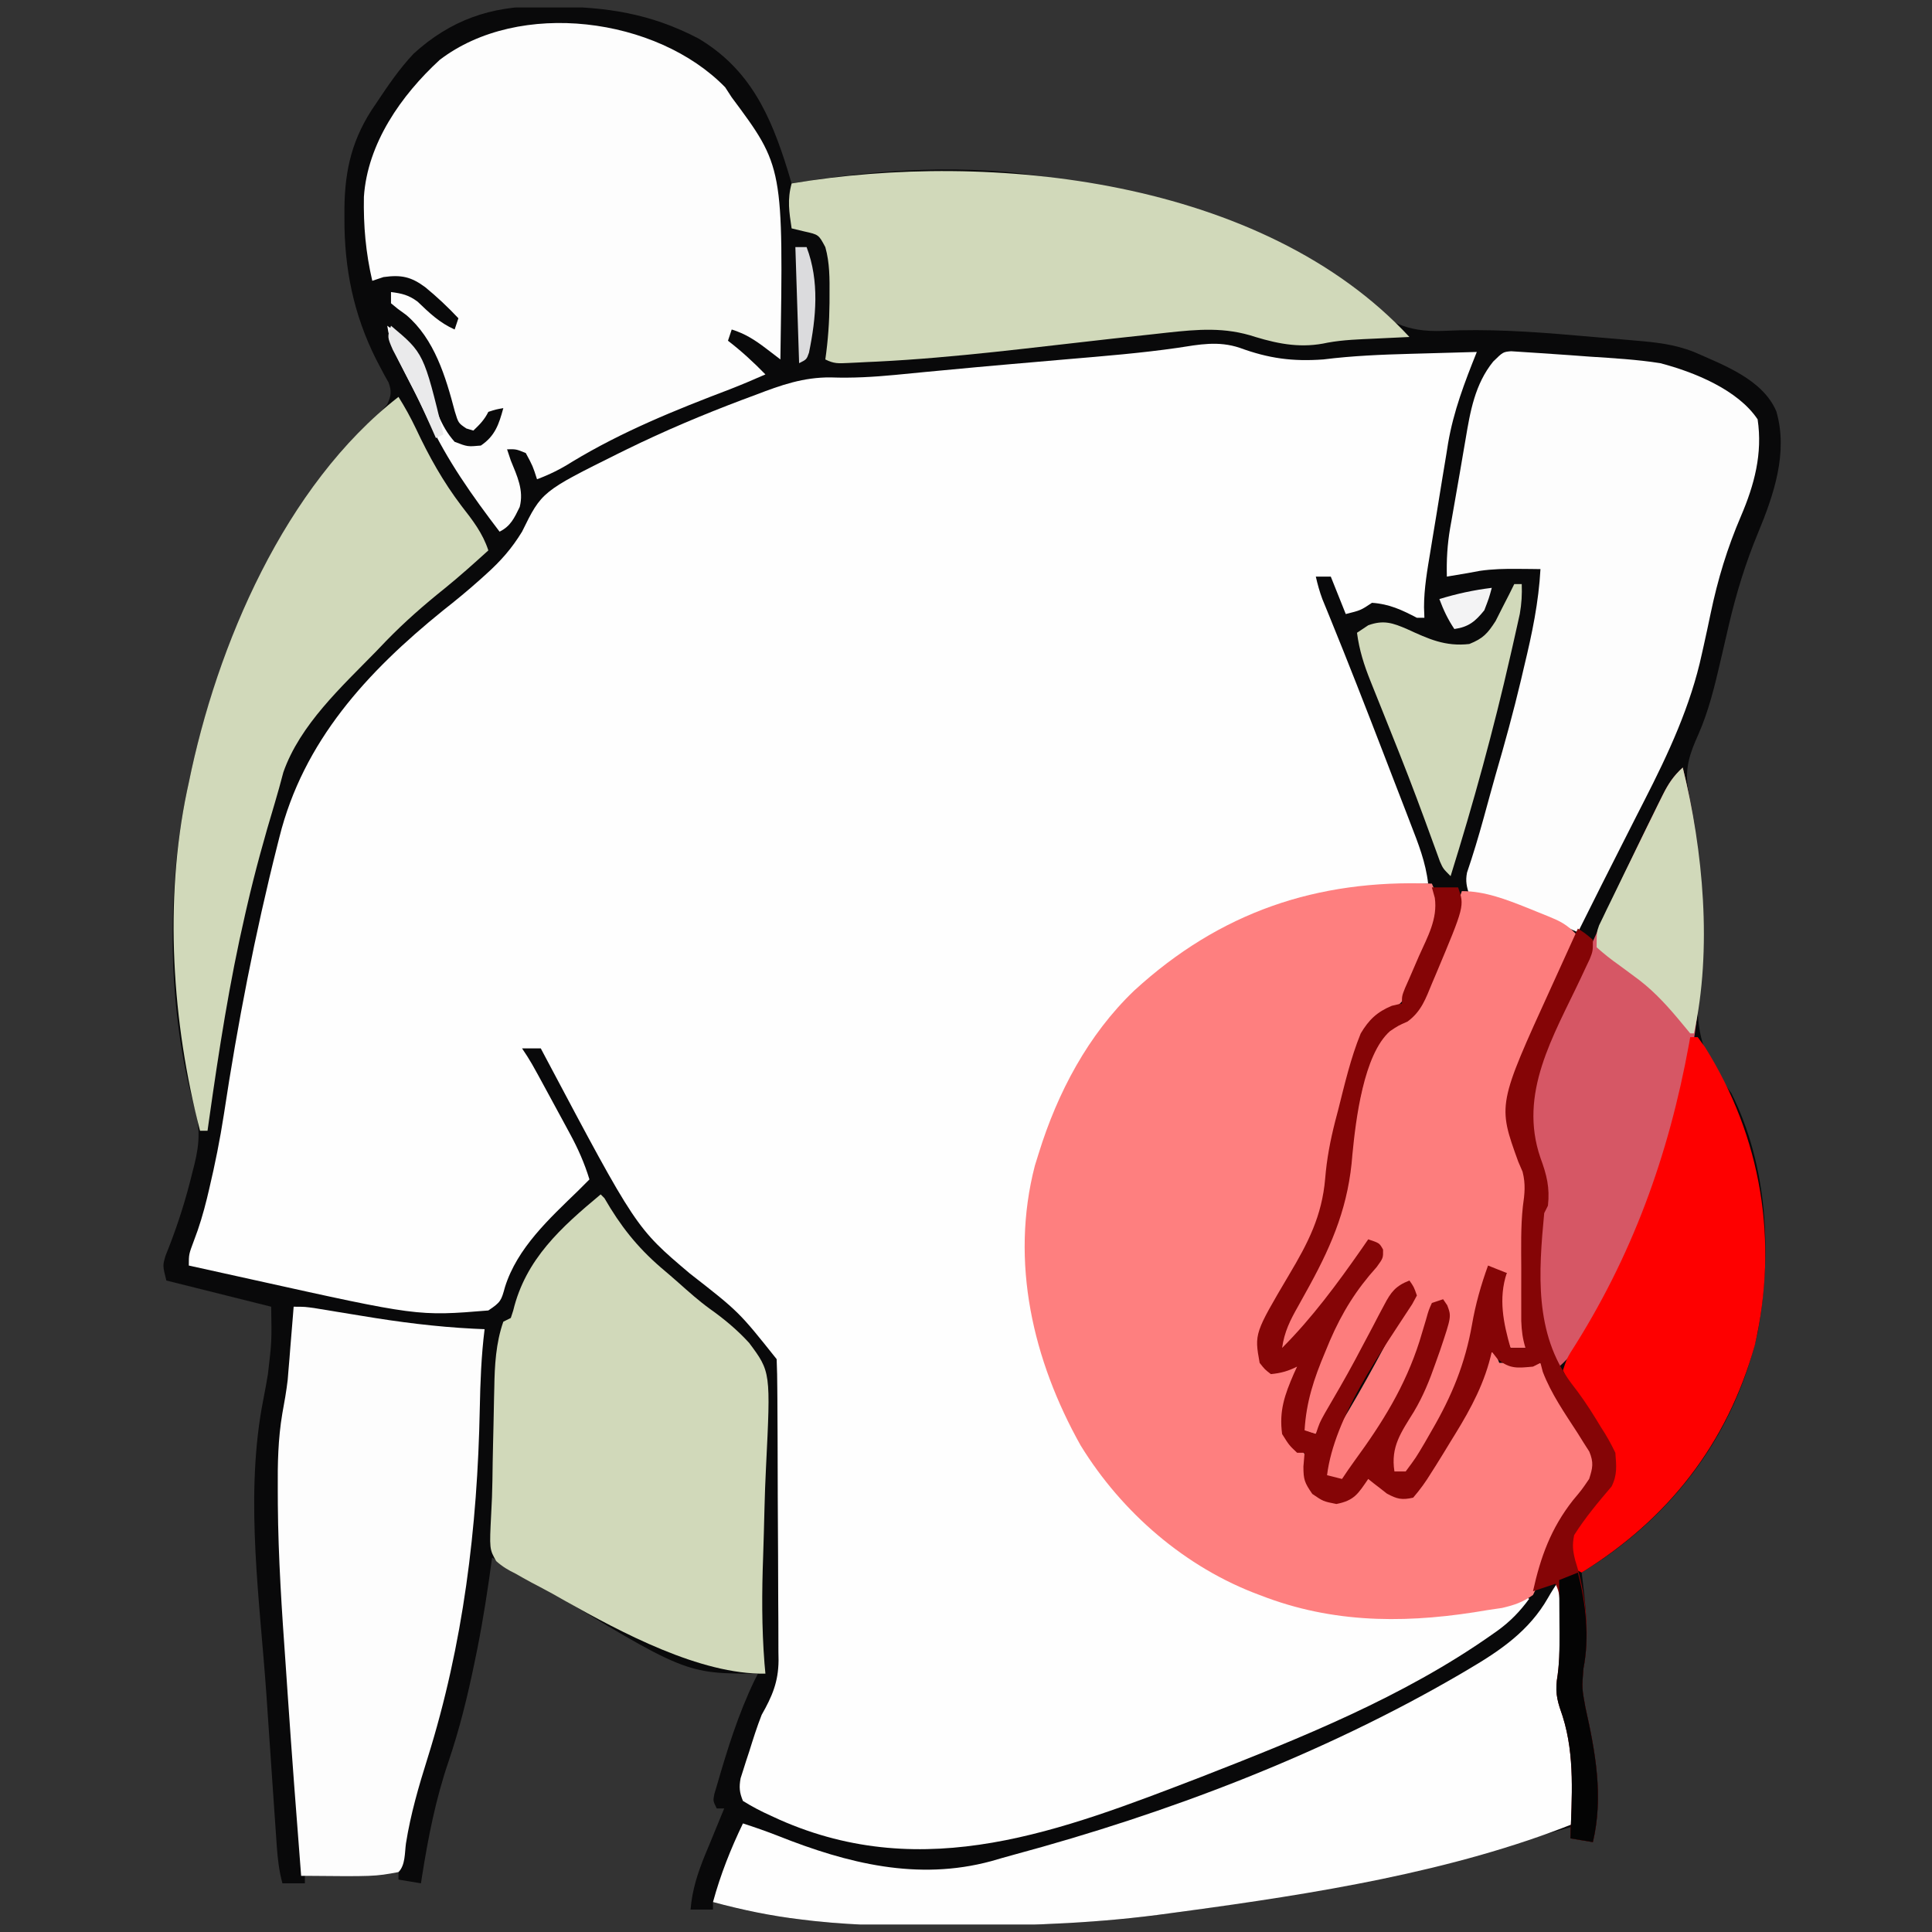 <svg xmlns="http://www.w3.org/2000/svg" width="129" height="129" viewBox="0 0 129 129" fill="none"><rect x="0" y="0" width="129" height="129" fill="#333333" stroke="none"/><g clip-path="url(#clip0_146_361)"><path d="M36.904 0.438C36.482 0.43 36.482 0.43 36.052 0.422C32.759 0.407 30.082 1.344 27.623 3.578C26.677 4.58 25.915 5.699 25.154 6.844C25.037 7.018 24.92 7.191 24.799 7.37C23.364 9.608 22.971 11.758 22.998 14.391C22.999 14.652 23.001 14.913 23.002 15.182C23.069 18.537 23.799 21.584 25.401 24.543C25.495 24.72 25.589 24.896 25.685 25.078C25.772 25.232 25.859 25.386 25.948 25.544C26.163 26.162 26.118 26.398 25.857 27C25.468 27.458 25.058 27.898 24.638 28.328C22.167 30.935 20.146 33.89 18.357 37C18.269 37.151 18.181 37.302 18.09 37.458C15.439 42.042 13.661 47.068 12.607 52.25C12.567 52.438 12.526 52.625 12.484 52.819C11.098 59.453 11.166 67.542 13.02 74.074C13.441 75.615 13.255 76.768 12.841 78.297C12.784 78.525 12.726 78.753 12.667 78.988C12.237 80.644 11.704 82.235 11.062 83.821C10.857 84.5 10.857 84.5 11.107 85.5C13.417 86.078 15.727 86.655 18.107 87.25C18.146 89.566 18.146 89.566 17.888 91.763C17.843 92.02 17.798 92.278 17.752 92.543C17.657 93.056 17.561 93.569 17.463 94.081C16.388 100.304 17.35 106.9 17.788 113.151C17.86 114.188 17.93 115.225 18 116.263C18.068 117.264 18.136 118.266 18.205 119.268C18.238 119.745 18.271 120.222 18.303 120.699C18.348 121.361 18.394 122.023 18.441 122.685C18.454 122.881 18.467 123.076 18.481 123.277C18.542 124.129 18.634 124.926 18.857 125.75C19.352 125.75 19.847 125.75 20.357 125.75C20.357 125.585 20.357 125.42 20.357 125.25C20.599 125.253 20.841 125.256 21.09 125.259C22.947 125.272 24.761 125.243 26.607 125C26.607 125.165 26.607 125.33 26.607 125.5C27.102 125.582 27.597 125.665 28.107 125.75C28.128 125.612 28.149 125.474 28.171 125.332C28.587 122.691 29.086 120.143 29.951 117.609C30.688 115.434 31.224 113.25 31.685 111C31.776 110.557 31.776 110.557 31.869 110.106C32.271 108.079 32.584 106.048 32.857 104C33.927 104.584 34.988 105.174 36.027 105.811C45.767 111.75 45.767 111.75 50.607 111.75C50.534 111.893 50.462 112.037 50.386 112.185C49.292 114.452 48.555 116.836 47.857 119.25C47.804 119.426 47.752 119.602 47.697 119.784C47.607 120.25 47.607 120.25 47.857 120.75C48.022 120.75 48.187 120.75 48.357 120.75C48.268 120.963 48.268 120.963 48.178 121.181C47.907 121.834 47.64 122.487 47.373 123.141C47.279 123.364 47.186 123.588 47.09 123.819C46.586 125.058 46.222 126.165 46.107 127.5C46.602 127.5 47.097 127.5 47.607 127.5C47.607 127.335 47.607 127.17 47.607 127C47.79 127.049 47.973 127.099 48.162 127.149C49.936 127.613 51.683 127.952 53.504 128.166C53.772 128.198 54.039 128.229 54.315 128.262C57.38 128.594 60.434 128.615 63.513 128.594C63.808 128.593 64.102 128.592 64.405 128.59C69.017 128.571 73.536 128.394 78.107 127.75C78.417 127.708 78.727 127.667 79.047 127.624C87.796 126.434 96.379 124.444 104.857 122C104.857 122.247 104.857 122.495 104.857 122.75C105.352 122.832 105.847 122.915 106.357 123C107.077 119.968 106.525 116.976 105.857 114C105.622 112.713 105.622 112.713 105.726 111.419C106.133 109.34 105.871 107.088 105.607 105C105.789 104.888 105.971 104.775 106.158 104.659C111.866 101.007 115.832 95.664 117.357 89C118.329 83.737 118.05 77.872 115.607 73C115.413 72.719 115.211 72.443 115.001 72.174C113.014 69.595 113.267 67.141 113.47 64.023C113.487 63.771 113.487 63.771 113.504 63.514C113.515 63.345 113.526 63.176 113.537 63.003C113.639 61.306 113.549 59.644 113.404 57.953C113.383 57.698 113.363 57.444 113.341 57.181C113.203 55.652 112.979 54.149 112.705 52.638C112.493 51.256 112.842 50.269 113.404 49.031C114.095 47.45 114.483 45.834 114.873 44.156C114.937 43.881 115.001 43.606 115.067 43.322C115.191 42.786 115.315 42.25 115.439 41.714C115.933 39.615 116.546 37.603 117.373 35.609C118.433 33.054 119.406 30.224 118.607 27.469C117.704 25.337 115.092 24.378 113.107 23.5C111.783 22.975 110.507 22.85 109.101 22.732C108.859 22.711 108.616 22.69 108.366 22.668C107.849 22.622 107.332 22.578 106.814 22.535C106.279 22.491 105.743 22.445 105.208 22.398C102.231 22.138 99.328 21.948 96.341 22.094C93.858 22.185 92.603 21.472 90.783 19.854C90.022 19.222 89.179 18.731 88.326 18.234C88.149 18.131 87.973 18.029 87.791 17.923C82.48 14.902 76.841 13.111 70.857 12C70.679 11.966 70.5 11.933 70.316 11.898C64.652 10.892 58.489 11.304 52.857 12.25C52.725 11.811 52.725 11.811 52.591 11.362C51.453 7.691 50.072 4.614 46.635 2.57C43.425 0.892 40.48 0.454 36.904 0.438Z" fill="#09090A"></path><path d="M78.626 23.226C76.186 23.577 73.734 23.775 71.279 23.984C70.529 24.049 69.779 24.114 69.028 24.18C68.526 24.223 68.025 24.267 67.522 24.31C65.981 24.444 64.441 24.584 62.901 24.732C62.528 24.767 62.155 24.802 61.782 24.837C61.106 24.901 60.431 24.967 59.755 25.034C58.311 25.17 56.918 25.253 55.468 25.2C53.65 25.183 52.148 25.712 50.467 26.359C50.011 26.529 50.011 26.529 49.545 26.702C46.931 27.689 44.367 28.769 41.857 30C41.68 30.087 41.502 30.174 41.319 30.264C36.172 32.822 36.172 32.822 34.857 35.5C34.177 36.616 33.438 37.455 32.467 38.328C32.334 38.448 32.201 38.568 32.065 38.691C31.258 39.414 30.428 40.096 29.576 40.766C24.505 44.867 20.25 49.49 18.654 55.906C18.592 56.151 18.592 56.151 18.529 56.401C17.03 62.332 15.861 68.36 14.949 74.408C14.69 76.087 14.358 77.738 13.967 79.391C13.892 79.705 13.892 79.705 13.816 80.027C13.578 80.994 13.305 81.921 12.944 82.851C12.607 83.75 12.607 83.75 12.607 84.5C13.673 84.736 14.739 84.972 15.805 85.207C16.166 85.286 16.527 85.366 16.887 85.446C27.899 87.887 27.899 87.887 32.607 87.5C33.437 86.947 33.469 86.842 33.717 85.938C34.535 83.324 36.678 81.372 38.607 79.5C38.857 79.25 39.107 79 39.357 78.75C39.025 77.664 38.601 76.706 38.06 75.708C37.906 75.423 37.752 75.138 37.593 74.844C37.514 74.698 37.434 74.552 37.352 74.401C37.107 73.952 36.864 73.503 36.621 73.053C35.436 70.868 35.436 70.868 34.857 70C35.27 70 35.682 70 36.107 70C36.258 70.285 36.258 70.285 36.412 70.575C42.467 81.991 42.467 81.991 46.05 85.023C49.337 87.586 49.337 87.586 51.857 90.75C51.886 91.426 51.899 92.096 51.901 92.772C51.904 93.085 51.904 93.085 51.906 93.405C51.911 94.099 51.914 94.793 51.917 95.486C51.918 95.723 51.919 95.96 51.92 96.204C51.925 97.46 51.929 98.715 51.931 99.971C51.934 101.265 51.942 102.56 51.952 103.854C51.959 104.851 51.961 105.848 51.962 106.845C51.963 107.322 51.966 107.799 51.971 108.276C51.977 108.945 51.976 109.615 51.975 110.284C51.978 110.48 51.981 110.675 51.984 110.876C51.971 112.308 51.556 113.267 50.857 114.5C50.541 115.301 50.286 116.116 50.029 116.938C49.96 117.147 49.891 117.356 49.82 117.571C49.756 117.773 49.692 117.975 49.626 118.184C49.568 118.365 49.51 118.546 49.451 118.732C49.341 119.338 49.373 119.682 49.607 120.25C50.229 120.634 50.805 120.938 51.467 121.234C51.654 121.321 51.843 121.407 52.036 121.496C61.755 125.803 70.853 122.243 80.214 118.641C86.871 116.045 93.706 113.297 99.576 109.172C99.788 109.023 99.788 109.023 100.004 108.871C100.851 108.254 101.489 107.594 102.107 106.75C101.607 106.5 101.607 106.5 100.927 106.686C100.374 106.873 99.822 107.06 99.27 107.248C93.177 108.929 86.444 107.765 80.983 104.763C75.011 101.326 71.193 95.853 69.357 89.25C68.256 85.07 68.523 80.337 69.857 76.25C69.934 76.013 69.934 76.013 70.011 75.77C72.05 69.656 76.309 64.839 82.015 61.906C82.461 61.684 82.909 61.467 83.357 61.25C83.564 61.148 83.77 61.045 83.983 60.94C87.523 59.351 91.534 59.086 95.357 59C95.195 57.575 94.702 56.329 94.186 55.003C94.093 54.761 94.001 54.519 93.905 54.269C93.604 53.486 93.301 52.704 92.998 51.922C92.792 51.387 92.586 50.852 92.38 50.317C91.206 47.273 90.023 44.234 88.79 41.214C88.701 40.995 88.612 40.777 88.52 40.552C88.445 40.37 88.371 40.188 88.294 40.001C88.109 39.505 87.975 39.015 87.857 38.5C88.187 38.5 88.517 38.5 88.857 38.5C89.352 39.737 89.352 39.737 89.857 41C90.857 40.75 90.857 40.75 91.607 40.25C92.759 40.327 93.595 40.721 94.607 41.25C94.772 41.25 94.937 41.25 95.107 41.25C95.099 41.017 95.091 40.784 95.082 40.544C95.083 39.276 95.303 38.048 95.51 36.801C95.552 36.543 95.594 36.286 95.637 36.021C95.726 35.478 95.816 34.935 95.907 34.392C96.044 33.569 96.176 32.746 96.308 31.922C96.396 31.392 96.484 30.862 96.572 30.332C96.611 30.089 96.649 29.846 96.689 29.596C97.055 27.449 97.799 25.514 98.607 23.5C97.509 23.53 96.411 23.561 95.313 23.593C94.94 23.604 94.567 23.614 94.195 23.624C92.237 23.677 90.302 23.756 88.357 24C86.303 24.148 84.71 23.934 82.78 23.225C81.347 22.746 80.078 23.001 78.626 23.226Z" fill="#FEFEFE"></path><path d="M95.607 59C87.927 58.709 81.445 60.904 75.728 66.144C72.644 69.097 70.609 72.96 69.357 77C69.272 77.273 69.187 77.546 69.099 77.828C67.428 84.266 68.971 90.83 72.15 96.505C74.899 100.987 79.161 104.679 84.107 106.5C84.365 106.597 84.365 106.597 84.629 106.697C89.463 108.463 94.332 108.374 99.357 107.5C99.664 107.455 99.971 107.41 100.287 107.364C101.102 107.175 101.669 106.985 102.357 106.5C102.823 105.583 103.085 104.7 103.341 103.709C103.869 101.809 104.938 100.292 106.356 98.941C106.607 98.5 106.607 98.5 106.589 97.814C106.304 96.812 105.851 96.045 105.295 95.172C105.09 94.842 104.886 94.512 104.682 94.182C104.584 94.023 104.485 93.864 104.383 93.7C103.842 92.818 103.352 91.909 102.857 91C101.95 91 101.042 91 100.107 91C99.942 90.588 99.777 90.175 99.607 89.75C99.525 89.75 99.442 89.75 99.357 89.75C99.32 89.945 99.282 90.139 99.244 90.34C98.415 93.865 96.361 96.783 94.357 99.75C93.035 99.646 92.328 99.412 91.357 98.5C91.187 98.748 91.017 98.995 90.841 99.25C90.271 99.934 90.154 99.992 89.216 100.156C88.365 100.057 88.365 100.057 87.763 99.625C87.293 98.901 87.27 98.333 87.211 97.485C87.107 97 87.107 97 86.466 96.375C85.771 95.782 85.771 95.782 85.716 94.828C85.78 93.718 86.203 92.776 86.663 91.775C86.727 91.602 86.791 91.429 86.857 91.25C86.775 91.085 86.692 90.92 86.607 90.75C86.46 90.943 86.46 90.943 86.31 91.141C85.867 91.577 85.867 91.577 85.201 91.438C84.624 91.306 84.624 91.306 84.357 91C84.094 88.834 84.902 87.427 85.935 85.562C86.084 85.285 86.233 85.007 86.386 84.722C87.168 83.267 87.168 83.267 88.02 81.853C88.355 81.254 88.473 80.866 88.542 80.19C88.565 79.988 88.589 79.786 88.613 79.578C88.649 79.253 88.649 79.253 88.685 78.922C88.949 76.848 89.331 74.828 89.826 72.797C89.884 72.548 89.942 72.299 90.002 72.043C90.615 69.561 90.615 69.561 92.289 67.737C92.514 67.63 92.514 67.63 92.743 67.52C93.945 66.926 94.237 65.874 94.685 64.672C94.769 64.465 94.852 64.257 94.938 64.043C95.173 63.449 95.392 62.852 95.607 62.25C95.719 61.942 95.831 61.635 95.946 61.317C96.132 60.372 95.99 59.872 95.607 59Z" fill="#FE7F7F"></path><path d="M29.357 4C26.781 6.37 24.536 9.578 24.298 13.142C24.261 15.064 24.421 16.878 24.857 18.75C25.228 18.626 25.228 18.626 25.607 18.5C26.794 18.337 27.443 18.475 28.388 19.172C29.179 19.819 29.907 20.506 30.607 21.25C30.525 21.497 30.442 21.745 30.357 22C29.349 21.553 28.671 20.895 27.882 20.14C27.286 19.697 26.837 19.593 26.107 19.5C26.107 19.747 26.107 19.995 26.107 20.25C26.538 20.611 26.538 20.611 27.123 21.031C29.006 22.627 29.759 25.152 30.372 27.484C30.607 28.25 30.607 28.25 31.138 28.609C31.37 28.679 31.37 28.679 31.607 28.75C32.034 28.341 32.341 28.033 32.607 27.5C33.113 27.337 33.113 27.337 33.607 27.25C33.312 28.333 33.058 29.107 32.107 29.75C31.218 29.831 31.218 29.831 30.357 29.5C29.376 28.41 29.038 27.12 28.607 25.75C28.032 23.952 27.43 22.837 25.857 21.75C26.012 22.89 26.474 23.82 26.998 24.828C27.182 25.187 27.366 25.546 27.55 25.905C27.644 26.088 27.738 26.27 27.834 26.458C28.09 26.966 28.332 27.477 28.57 27.993C29.849 30.733 31.527 33.1 33.357 35.5C34.103 35.127 34.34 34.585 34.701 33.85C34.991 32.737 34.526 31.78 34.107 30.75C33.983 30.379 33.983 30.379 33.857 30C34.463 29.987 34.463 29.987 35.107 30.25C35.575 31.118 35.575 31.118 35.857 32C36.697 31.685 37.43 31.324 38.185 30.844C41.54 28.812 45.082 27.381 48.738 25.991C49.537 25.68 50.322 25.345 51.107 25C50.315 24.185 49.507 23.444 48.607 22.75C48.69 22.503 48.772 22.255 48.857 22C49.754 22.28 50.415 22.707 51.154 23.271C51.333 23.408 51.512 23.544 51.696 23.684C51.9 23.84 51.9 23.84 52.107 24C52.307 11.136 52.307 11.136 48.857 6.5C48.713 6.278 48.568 6.057 48.42 5.828C43.861 1.143 34.66 -0.063 29.357 4Z" fill="#FDFDFD"></path><path d="M100.895 23.452C100.357 23.5 100.357 23.5 99.701 24.141C98.48 25.652 98.168 27.467 97.857 29.328C97.816 29.568 97.774 29.808 97.731 30.056C97.646 30.548 97.562 31.04 97.479 31.533C97.365 32.206 97.246 32.877 97.127 33.549C97.058 33.944 96.989 34.339 96.92 34.734C96.888 34.913 96.856 35.091 96.823 35.275C96.637 36.371 96.578 37.394 96.607 38.5C98.107 38.25 98.107 38.25 98.802 38.117C99.656 37.993 100.464 37.976 101.326 37.984C101.614 37.987 101.902 37.989 102.199 37.991C102.416 37.994 102.633 37.997 102.857 38C102.737 40.214 102.298 42.302 101.779 44.453C101.705 44.769 101.631 45.085 101.555 45.411C101.049 47.543 100.47 49.647 99.857 51.75C99.741 52.163 99.626 52.575 99.512 52.988C99.438 53.257 99.438 53.257 99.363 53.531C99.261 53.9 99.16 54.269 99.059 54.638C98.722 55.858 98.361 57.065 97.953 58.264C97.841 58.834 97.928 59.203 98.107 59.75C98.452 59.832 98.452 59.832 98.804 59.916C101.109 60.493 103.195 61.265 105.357 62.25C105.476 62.011 105.596 61.771 105.719 61.524C106.528 59.902 107.34 58.28 108.163 56.664C108.524 55.956 108.883 55.246 109.241 54.536C109.423 54.178 109.605 53.821 109.788 53.464C111.398 50.317 112.893 47.115 113.638 43.641C113.677 43.467 113.716 43.293 113.756 43.114C113.916 42.4 114.069 41.684 114.218 40.968C114.695 38.685 115.326 36.602 116.247 34.456C117.138 32.373 117.698 30.29 117.357 28C116.037 26.02 113.096 24.834 110.857 24.25C109.296 24.001 107.714 23.917 106.138 23.812C105.716 23.781 105.293 23.75 104.871 23.718C103.546 23.62 102.22 23.541 100.895 23.452Z" fill="#FDFDFD"></path><path d="M104.107 105.5C103.845 105.893 103.586 106.288 103.355 106.699C102.115 108.867 100.226 110.176 98.107 111.422C97.891 111.55 97.675 111.677 97.453 111.809C88.249 117.166 77.963 121.072 67.693 123.841C67.186 123.979 66.681 124.124 66.177 124.271C61.266 125.598 56.578 124.418 51.979 122.592C51.195 122.284 50.409 122.009 49.607 121.75C48.78 123.469 48.11 125.16 47.607 127C49.563 127.527 51.491 127.93 53.504 128.166C53.905 128.213 53.905 128.213 54.315 128.262C57.38 128.594 60.434 128.615 63.513 128.594C63.808 128.593 64.102 128.592 64.405 128.59C69.017 128.571 73.536 128.394 78.107 127.75C78.417 127.708 78.728 127.667 79.047 127.624C87.681 126.45 96.986 124.993 105.107 121.75C105.209 118.955 105.204 116.481 104.302 113.815C104.073 112.857 104.194 112.219 104.357 111.25C104.395 110.396 104.392 109.543 104.388 108.688C104.389 108.463 104.39 108.239 104.391 108.008C104.391 107.685 104.391 107.685 104.39 107.355C104.39 107.064 104.39 107.064 104.39 106.766C104.357 106.25 104.357 106.25 104.107 105.5Z" fill="#FEFEFE"></path><path d="M40.107 79.75C37.474 81.945 35.096 84.067 34.267 87.508C34.214 87.67 34.161 87.833 34.107 88C33.942 88.082 33.777 88.165 33.607 88.25C33.108 89.672 33.027 91.173 33.004 92.666C32.999 92.865 32.994 93.064 32.989 93.268C32.974 93.898 32.962 94.527 32.951 95.156C32.941 95.572 32.931 95.988 32.922 96.403C32.902 97.216 32.889 98.028 32.879 98.841C32.868 99.593 32.841 100.341 32.796 101.092C32.678 103.435 32.678 103.435 33.132 104.235C33.546 104.607 33.935 104.835 34.435 105.078C34.603 105.174 34.77 105.269 34.943 105.368C35.304 105.57 35.669 105.766 36.037 105.955C36.61 106.252 37.169 106.567 37.729 106.888C41.458 108.984 46.738 111.819 51.107 111.75C51.086 111.52 51.066 111.29 51.044 111.052C50.858 108.664 50.867 106.309 50.955 103.915C50.992 102.854 51.017 101.793 51.044 100.732C51.067 99.82 51.099 98.909 51.145 97.997C51.462 91.599 51.462 91.599 50.02 89.665C49.223 88.793 48.353 88.069 47.39 87.387C46.649 86.849 45.975 86.246 45.292 85.637C44.907 85.295 44.515 84.961 44.122 84.629C42.517 83.241 41.414 81.832 40.357 80C40.275 79.918 40.192 79.835 40.107 79.75Z" fill="#D1D9BA"></path><path d="M19.607 87.25C19.595 87.409 19.582 87.567 19.569 87.73C19.51 88.466 19.449 89.202 19.388 89.938C19.369 90.187 19.349 90.436 19.329 90.692C19.308 90.942 19.287 91.192 19.265 91.449C19.247 91.674 19.229 91.9 19.21 92.132C19.12 92.892 18.991 93.628 18.851 94.381C18.564 96.079 18.533 97.737 18.547 99.457C18.549 99.944 18.549 99.944 18.551 100.44C18.579 104.031 18.82 107.607 19.076 111.188C19.12 111.833 19.164 112.479 19.208 113.124C19.484 117.168 19.79 121.209 20.107 125.25C25.002 125.295 25.002 125.295 26.607 125C27.074 124.533 27.018 123.703 27.107 123.078C27.417 121.125 27.958 119.273 28.55 117.387C30.934 109.787 31.881 102.005 32.035 94.06C32.07 92.277 32.136 90.52 32.357 88.75C32.117 88.739 31.877 88.729 31.63 88.718C29.104 88.591 26.647 88.276 24.154 87.859C23.618 87.771 23.082 87.684 22.546 87.597C22.068 87.519 21.591 87.44 21.113 87.361C20.357 87.25 20.357 87.25 19.607 87.25Z" fill="#FDFDFD"></path><path d="M97.607 59.5C97.563 59.633 97.519 59.766 97.474 59.903C96.359 63.264 96.359 63.264 94.967 66.516C94.837 66.787 94.708 67.058 94.575 67.337C94.01 68.138 93.475 68.32 92.607 68.75C91.478 70.023 91.209 71.54 90.842 73.156C90.775 73.436 90.708 73.715 90.639 74.003C90.35 75.25 90.085 76.472 89.985 77.75C89.714 81.143 88.355 83.727 86.72 86.661C86.629 86.825 86.539 86.988 86.446 87.157C86.273 87.467 86.098 87.776 85.919 88.083C85.341 89.119 85.341 89.119 85.431 89.851C85.489 89.983 85.547 90.114 85.607 90.25C86.886 89.038 87.978 87.755 89.029 86.344C89.306 85.976 89.583 85.608 89.86 85.24C89.988 85.07 90.116 84.899 90.248 84.723C90.691 84.14 91.146 83.568 91.607 83C91.855 83.124 91.855 83.124 92.107 83.25C91.967 84.286 91.391 84.873 90.748 85.672C89.501 87.316 88.713 89.09 87.951 91C87.841 91.272 87.732 91.543 87.619 91.823C87.122 93.114 86.797 94.101 86.857 95.5C87.187 95.582 87.517 95.665 87.857 95.75C89.326 93.309 90.73 90.848 92.029 88.312C92.498 87.402 92.948 86.541 93.607 85.75C93.855 85.832 94.102 85.915 94.357 86C94.013 86.904 93.611 87.746 93.15 88.597C93.012 88.852 92.874 89.108 92.731 89.371C92.587 89.635 92.443 89.899 92.295 90.172C92.154 90.431 92.014 90.691 91.87 90.959C91.087 92.4 90.28 93.82 89.423 95.218C88.313 97.086 88.313 97.086 88.435 98.234C88.492 98.404 88.549 98.575 88.607 98.75C88.937 98.832 89.267 98.915 89.607 99C90.34 97.999 91.063 96.991 91.775 95.974C92.067 95.558 92.362 95.143 92.657 94.728C94.251 92.343 95.039 89.73 95.857 87C96.105 87.082 96.352 87.165 96.607 87.25C95.847 90.5 95.002 93.225 93.107 96C92.738 96.739 92.842 97.436 92.857 98.25C93.187 98.332 93.517 98.415 93.857 98.5C94.293 97.851 94.724 97.199 95.154 96.547C95.335 96.277 95.335 96.277 95.52 96.002C97.168 93.492 98.062 91.008 98.685 88.078C98.751 87.781 98.817 87.483 98.885 87.176C99.045 86.451 99.203 85.726 99.357 85C99.605 85 99.852 85 100.107 85C100.272 85 100.437 85 100.607 85C100.525 85.124 100.442 85.248 100.357 85.375C99.839 86.67 100.007 87.856 100.482 89.125C100.606 89.414 100.73 89.703 100.857 90C101.187 90 101.517 90 101.857 90C101.856 89.747 101.855 89.493 101.853 89.233C101.849 88.283 101.846 87.334 101.843 86.385C101.842 85.976 101.84 85.567 101.838 85.158C101.799 82.539 101.799 82.539 102.013 79.933C102.112 78.949 102.007 78.459 101.623 77.562C100.461 74.335 101.291 71.768 102.607 68.75C102.72 68.49 102.832 68.23 102.948 67.961C103.739 66.136 104.544 64.316 105.357 62.5C104.839 61.932 104.393 61.605 103.683 61.312C103.505 61.237 103.327 61.163 103.144 61.087C102.956 61.012 102.769 60.937 102.576 60.859C102.385 60.782 102.194 60.704 101.998 60.624C100.585 60.062 99.15 59.5 97.607 59.5Z" fill="#FD7D7D"></path><path d="M52.857 12.25C52.56 13.341 52.69 14.133 52.857 15.25C53.136 15.317 53.414 15.384 53.701 15.453C54.662 15.665 54.662 15.665 55.107 16.5C55.402 17.552 55.396 18.603 55.388 19.688C55.388 19.864 55.388 20.04 55.387 20.222C55.376 21.5 55.288 22.736 55.107 24C55.689 24.291 55.976 24.267 56.62 24.237C56.831 24.227 57.043 24.218 57.261 24.207C57.595 24.19 57.595 24.19 57.935 24.172C58.139 24.163 58.344 24.154 58.554 24.145C63.804 23.885 69.041 23.191 74.263 22.613C75.187 22.512 76.11 22.411 77.034 22.311C77.313 22.279 77.593 22.248 77.881 22.216C79.978 21.989 81.791 21.823 83.826 22.5C85.466 22.997 86.958 23.257 88.648 22.879C89.697 22.688 90.747 22.658 91.81 22.609C92.031 22.599 92.252 22.588 92.48 22.577C93.022 22.55 93.565 22.525 94.107 22.5C84.336 11.959 66.178 10.012 52.857 12.25Z" fill="#D1D9BA"></path><path d="M26.607 26.5C19.023 32.398 14.469 43.094 12.607 52.25C12.567 52.438 12.526 52.625 12.484 52.819C10.952 60.151 11.487 68.297 13.357 75.5C13.522 75.5 13.687 75.5 13.857 75.5C13.892 75.251 13.927 75.001 13.963 74.744C14.614 70.139 15.325 65.564 16.373 61.031C16.433 60.77 16.433 60.77 16.494 60.504C17.026 58.196 17.654 55.923 18.338 53.654C18.545 52.959 18.737 52.264 18.92 51.562C20.033 48.386 22.814 45.852 25.107 43.5C25.333 43.264 25.558 43.029 25.791 42.786C27.018 41.525 28.309 40.394 29.683 39.296C30.689 38.481 31.649 37.619 32.607 36.75C32.229 35.597 31.562 34.74 30.826 33.797C29.583 32.16 28.642 30.473 27.771 28.615C27.419 27.879 27.041 27.191 26.607 26.5Z" fill="#D1D9BA"></path><path d="M112.357 51.25C111.762 51.794 111.405 52.31 111.046 53.03C110.889 53.345 110.889 53.345 110.729 53.665C110.616 53.894 110.504 54.123 110.388 54.359C110.269 54.601 110.149 54.842 110.026 55.091C107.948 59.323 105.986 63.612 104.076 67.922C103.963 68.174 103.851 68.426 103.735 68.686C102.239 72.091 101.558 74.459 102.883 78.064C103.214 79.079 103.35 80.014 102.857 81C102.786 82.11 102.779 83.22 102.77 84.332C102.765 84.701 102.759 85.071 102.749 85.44C102.692 87.628 102.701 89.44 104.107 91.25C105.301 90.189 106.03 88.978 106.81 87.594C106.942 87.361 107.073 87.128 107.208 86.889C108.443 84.659 109.477 82.391 110.357 80C110.434 79.791 110.511 79.582 110.59 79.367C113.803 70.438 114.65 60.513 112.357 51.25Z" fill="#D65765"></path><path d="M113.357 69.25C113.192 69.25 113.027 69.25 112.857 69.25C112.831 69.396 112.805 69.543 112.778 69.694C111.41 77.188 108.966 83.919 104.856 90.319C104.607 90.75 104.607 90.75 104.357 91.5C104.638 92.085 104.929 92.619 105.263 93.172C105.355 93.329 105.447 93.486 105.542 93.648C106.037 94.489 106.558 95.303 107.107 96.109C107.685 97.051 107.853 97.633 107.607 98.75C106.89 99.911 106.059 100.981 105.164 102.01C104.776 102.631 104.803 102.955 104.904 103.672C104.928 103.869 104.952 104.066 104.977 104.269C105.02 104.427 105.063 104.586 105.107 104.75C105.272 104.833 105.437 104.915 105.607 105C111.404 101.413 115.312 96.41 117.172 89.811C118.762 82.862 117.617 75.936 113.846 69.921C113.684 69.7 113.523 69.478 113.357 69.25Z" fill="#FE0000"></path><path d="M97.357 59.25C96.78 59.25 96.202 59.25 95.607 59.25C95.703 59.596 95.703 59.596 95.802 59.948C96.003 61.362 95.311 62.566 94.748 63.828C94.534 64.322 94.321 64.816 94.108 65.31C94.012 65.526 93.916 65.743 93.818 65.966C93.607 66.5 93.607 66.5 93.607 67C93.385 67.052 93.164 67.103 92.935 67.156C91.939 67.57 91.4 68.09 90.857 69C90.183 70.651 89.778 72.416 89.342 74.141C89.278 74.383 89.214 74.626 89.148 74.876C88.824 76.155 88.587 77.38 88.482 78.697C88.267 81.19 87.344 82.984 86.076 85.109C83.754 89.04 83.754 89.04 84.107 91C84.453 91.438 84.453 91.438 84.857 91.75C85.526 91.685 86.007 91.55 86.607 91.25C86.535 91.407 86.463 91.564 86.388 91.727C85.776 93.139 85.398 94.21 85.607 95.75C86.076 96.5 86.076 96.5 86.607 97C86.772 97 86.937 97 87.107 97C87.081 97.304 87.056 97.608 87.029 97.922C87.032 98.796 87.099 98.988 87.623 99.75C88.357 100.25 88.357 100.25 89.232 100.422C90.434 100.186 90.676 99.741 91.357 98.75C91.469 98.84 91.581 98.93 91.696 99.023C91.847 99.139 91.998 99.255 92.154 99.375C92.302 99.491 92.45 99.607 92.602 99.727C93.279 100.093 93.6 100.169 94.357 100C94.829 99.45 95.186 98.956 95.56 98.344C95.668 98.175 95.775 98.006 95.885 97.832C96.215 97.308 96.537 96.779 96.857 96.25C96.955 96.091 97.053 95.933 97.154 95.769C98.241 94.004 99.156 92.29 99.607 90.25C99.801 90.498 99.801 90.498 99.998 90.75C100.814 91.419 101.328 91.345 102.357 91.25C102.522 91.168 102.687 91.085 102.857 91C102.908 91.196 102.958 91.391 103.011 91.593C103.576 93.073 104.48 94.359 105.337 95.686C105.471 95.901 105.605 96.116 105.743 96.337C105.867 96.53 105.991 96.724 106.118 96.923C106.419 97.649 106.348 98.01 106.107 98.75C105.624 99.461 105.624 99.461 105.029 100.172C103.556 102.047 102.869 103.945 102.357 106.25C102.852 106.085 103.347 105.92 103.857 105.75C104.149 106.334 104.139 106.681 104.14 107.331C104.141 107.547 104.141 107.763 104.141 107.986C104.14 108.212 104.139 108.439 104.138 108.672C104.139 108.893 104.14 109.115 104.141 109.343C104.14 110.319 104.112 111.22 103.95 112.186C103.841 113.143 104.025 113.704 104.342 114.609C105.171 117.244 104.945 120.022 104.857 122.75C105.352 122.833 105.847 122.915 106.357 123C107.077 119.968 106.525 116.976 105.857 114C105.622 112.713 105.622 112.713 105.725 111.418C106.187 109.077 105.9 106.459 105.18 104.193C105.016 103.542 104.971 103.164 105.107 102.5C105.847 101.328 106.71 100.303 107.607 99.25C107.996 98.472 107.926 97.862 107.857 97C107.558 96.376 107.264 95.853 106.888 95.281C106.789 95.118 106.69 94.955 106.588 94.787C106.066 93.934 105.52 93.128 104.901 92.343C102.434 89.02 102.734 84.965 103.107 81C103.231 80.752 103.231 80.752 103.357 80.5C103.489 79.29 103.277 78.455 102.857 77.312C101.37 72.99 103.719 69.192 105.544 65.319C105.649 65.093 105.755 64.868 105.863 64.636C105.958 64.435 106.053 64.234 106.152 64.027C106.357 63.5 106.357 63.5 106.357 62.75C105.857 62.328 105.857 62.328 105.357 62C104.915 62.968 104.476 63.936 104.037 64.905C103.889 65.233 103.74 65.561 103.59 65.888C99.996 73.76 99.996 73.76 101.373 77.562C101.469 77.785 101.564 78.008 101.663 78.238C101.875 79.07 101.801 79.71 101.682 80.552C101.535 81.921 101.57 83.3 101.575 84.676C101.576 85.206 101.575 85.737 101.573 86.267C101.573 86.607 101.574 86.947 101.574 87.286C101.574 87.591 101.575 87.896 101.575 88.211C101.601 88.859 101.665 89.385 101.857 90C101.527 90 101.197 90 100.857 90C100.381 88.335 100.04 86.701 100.607 85C99.989 84.752 99.989 84.752 99.357 84.5C98.886 85.802 98.524 87.07 98.288 88.434C97.827 91.056 96.941 93.208 95.607 95.5C95.364 95.925 95.364 95.925 95.115 96.359C94.535 97.339 94.535 97.339 93.857 98.25C93.61 98.25 93.362 98.25 93.107 98.25C92.844 96.595 93.55 95.646 94.405 94.26C95.029 93.212 95.459 92.149 95.857 91C95.956 90.722 96.055 90.444 96.157 90.157C96.914 87.901 96.914 87.901 96.633 87.154C96.542 87.021 96.451 86.888 96.357 86.75C96.11 86.832 95.862 86.915 95.607 87C95.394 87.473 95.394 87.473 95.219 88.098C95.15 88.33 95.08 88.562 95.008 88.8C94.932 89.052 94.857 89.303 94.779 89.562C93.817 92.57 92.309 94.989 90.454 97.524C90.161 97.926 89.883 98.337 89.607 98.75C89.277 98.668 88.947 98.585 88.607 98.5C89.092 94.616 92.199 90.307 94.29 87.083C94.395 86.89 94.499 86.698 94.607 86.5C94.404 85.922 94.404 85.922 94.107 85.5C93.188 85.861 92.877 86.263 92.424 87.129C92.302 87.358 92.18 87.587 92.054 87.822C91.927 88.067 91.8 88.311 91.67 88.562C91.404 89.063 91.138 89.563 90.872 90.064C90.742 90.308 90.613 90.553 90.479 90.806C89.836 92.006 89.15 93.179 88.464 94.355C88.107 95 88.107 95 87.857 95.75C87.61 95.668 87.362 95.585 87.107 95.5C87.219 93.6 87.73 92.06 88.467 90.312C88.576 90.049 88.686 89.784 88.799 89.513C89.613 87.631 90.555 86.117 91.923 84.598C92.357 84 92.357 84 92.347 83.434C92.107 83 92.107 83 91.357 82.75C91.209 82.965 91.06 83.18 90.907 83.401C89.293 85.712 87.605 88.002 85.607 90C85.757 88.927 86.142 88.156 86.676 87.218C86.843 86.918 87.009 86.617 87.175 86.316C87.261 86.16 87.347 86.004 87.436 85.843C89.021 82.949 90.06 80.397 90.301 77.075C90.524 74.788 91.042 70.409 92.81 68.851C93.356 68.484 93.356 68.484 93.981 68.21C94.904 67.532 95.195 66.681 95.623 65.641C95.708 65.44 95.794 65.239 95.882 65.032C97.791 60.485 97.791 60.485 97.357 59.25Z" fill="#850506"></path><path d="M101.607 39C101.442 39 101.277 39 101.107 39C100.995 39.226 100.884 39.452 100.768 39.685C100.616 39.983 100.463 40.28 100.31 40.578C100.162 40.871 100.014 41.164 99.862 41.466C99.323 42.303 99.025 42.632 98.107 43C96.496 43.183 95.386 42.663 93.965 42.011C92.991 41.587 92.372 41.381 91.357 41.75C91.11 41.915 90.862 42.08 90.607 42.25C90.76 43.413 91.076 44.403 91.513 45.49C91.579 45.655 91.645 45.82 91.713 45.99C91.926 46.525 92.142 47.059 92.357 47.594C92.654 48.335 92.95 49.077 93.245 49.819C93.319 50.004 93.392 50.189 93.468 50.379C94.239 52.32 94.967 54.277 95.678 56.241C95.761 56.468 95.845 56.695 95.93 56.929C96.001 57.125 96.072 57.321 96.145 57.523C96.357 58 96.357 58 96.857 58.5C98.377 53.63 99.728 48.725 100.857 43.75C100.896 43.583 100.934 43.415 100.974 43.242C101.082 42.766 101.188 42.289 101.295 41.812C101.355 41.541 101.416 41.269 101.478 40.988C101.597 40.306 101.633 39.69 101.607 39Z" fill="#D1D9BA"></path><path d="M112.357 51.25C111.736 51.812 111.382 52.36 111.011 53.109C110.901 53.331 110.791 53.553 110.677 53.781C110.503 54.137 110.503 54.137 110.326 54.5C110.206 54.743 110.086 54.987 109.962 55.238C109.592 55.991 109.225 56.745 108.857 57.5C108.742 57.733 108.628 57.967 108.509 58.207C108.191 58.856 107.875 59.506 107.56 60.156C107.464 60.353 107.367 60.549 107.268 60.752C107.18 60.935 107.093 61.118 107.003 61.307C106.926 61.465 106.849 61.624 106.77 61.788C106.607 62.25 106.607 62.25 106.607 63.25C107.105 63.697 107.579 64.071 108.123 64.453C108.423 64.674 108.723 64.895 109.022 65.118C109.167 65.226 109.312 65.334 109.461 65.445C110.553 66.286 111.452 67.3 112.326 68.359C112.589 68.677 112.589 68.677 112.857 69C112.94 69 113.022 69 113.107 69C114.33 63.387 113.729 56.792 112.357 51.25Z" fill="#D1D9BA"></path><path d="M105.357 105C104.738 105.248 104.738 105.248 104.107 105.5C104.108 105.665 104.11 105.83 104.111 106C104.116 106.755 104.12 107.51 104.123 108.266C104.125 108.525 104.127 108.785 104.129 109.052C104.133 110.132 104.124 111.143 103.951 112.211C103.839 113.155 104.029 113.716 104.341 114.609C105.171 117.244 104.945 120.022 104.857 122.75C105.6 122.874 105.6 122.874 106.357 123C107.077 119.968 106.525 116.976 105.857 114C105.622 112.713 105.622 112.713 105.725 111.419C106.145 109.287 105.885 107.087 105.357 105Z" fill="#040404"></path><path d="M53.857 16.5C53.609 16.5 53.362 16.5 53.107 16.5C53.19 19.058 53.272 21.615 53.357 24.25C53.857 24 53.857 24 54.015 23.552C54.497 21.208 54.723 18.768 53.857 16.5Z" fill="#DBDBDD"></path><path d="M26.107 21.75C25.857 22.5 25.857 22.5 26.226 23.352C26.403 23.694 26.582 24.035 26.763 24.375C26.949 24.734 27.135 25.093 27.32 25.453C27.412 25.63 27.503 25.807 27.598 25.989C28.14 27.058 28.624 28.154 29.107 29.25C29.272 29.168 29.437 29.085 29.607 29C28.295 23.582 28.295 23.582 26.107 21.75Z" fill="#EAEAEB"></path><path d="M99.607 39.25C98.39 39.399 97.275 39.642 96.107 40C96.388 40.743 96.663 41.334 97.107 42C98.063 41.864 98.504 41.494 99.107 40.75C99.42 39.938 99.42 39.938 99.607 39.25Z" fill="#F3F3F4"></path></g><defs><clipPath id="clip0_146_361"><rect width="128" height="128" fill="white" transform="matrix(-1 0 0 1 128.857 0.5)"></rect></clipPath></defs></svg>